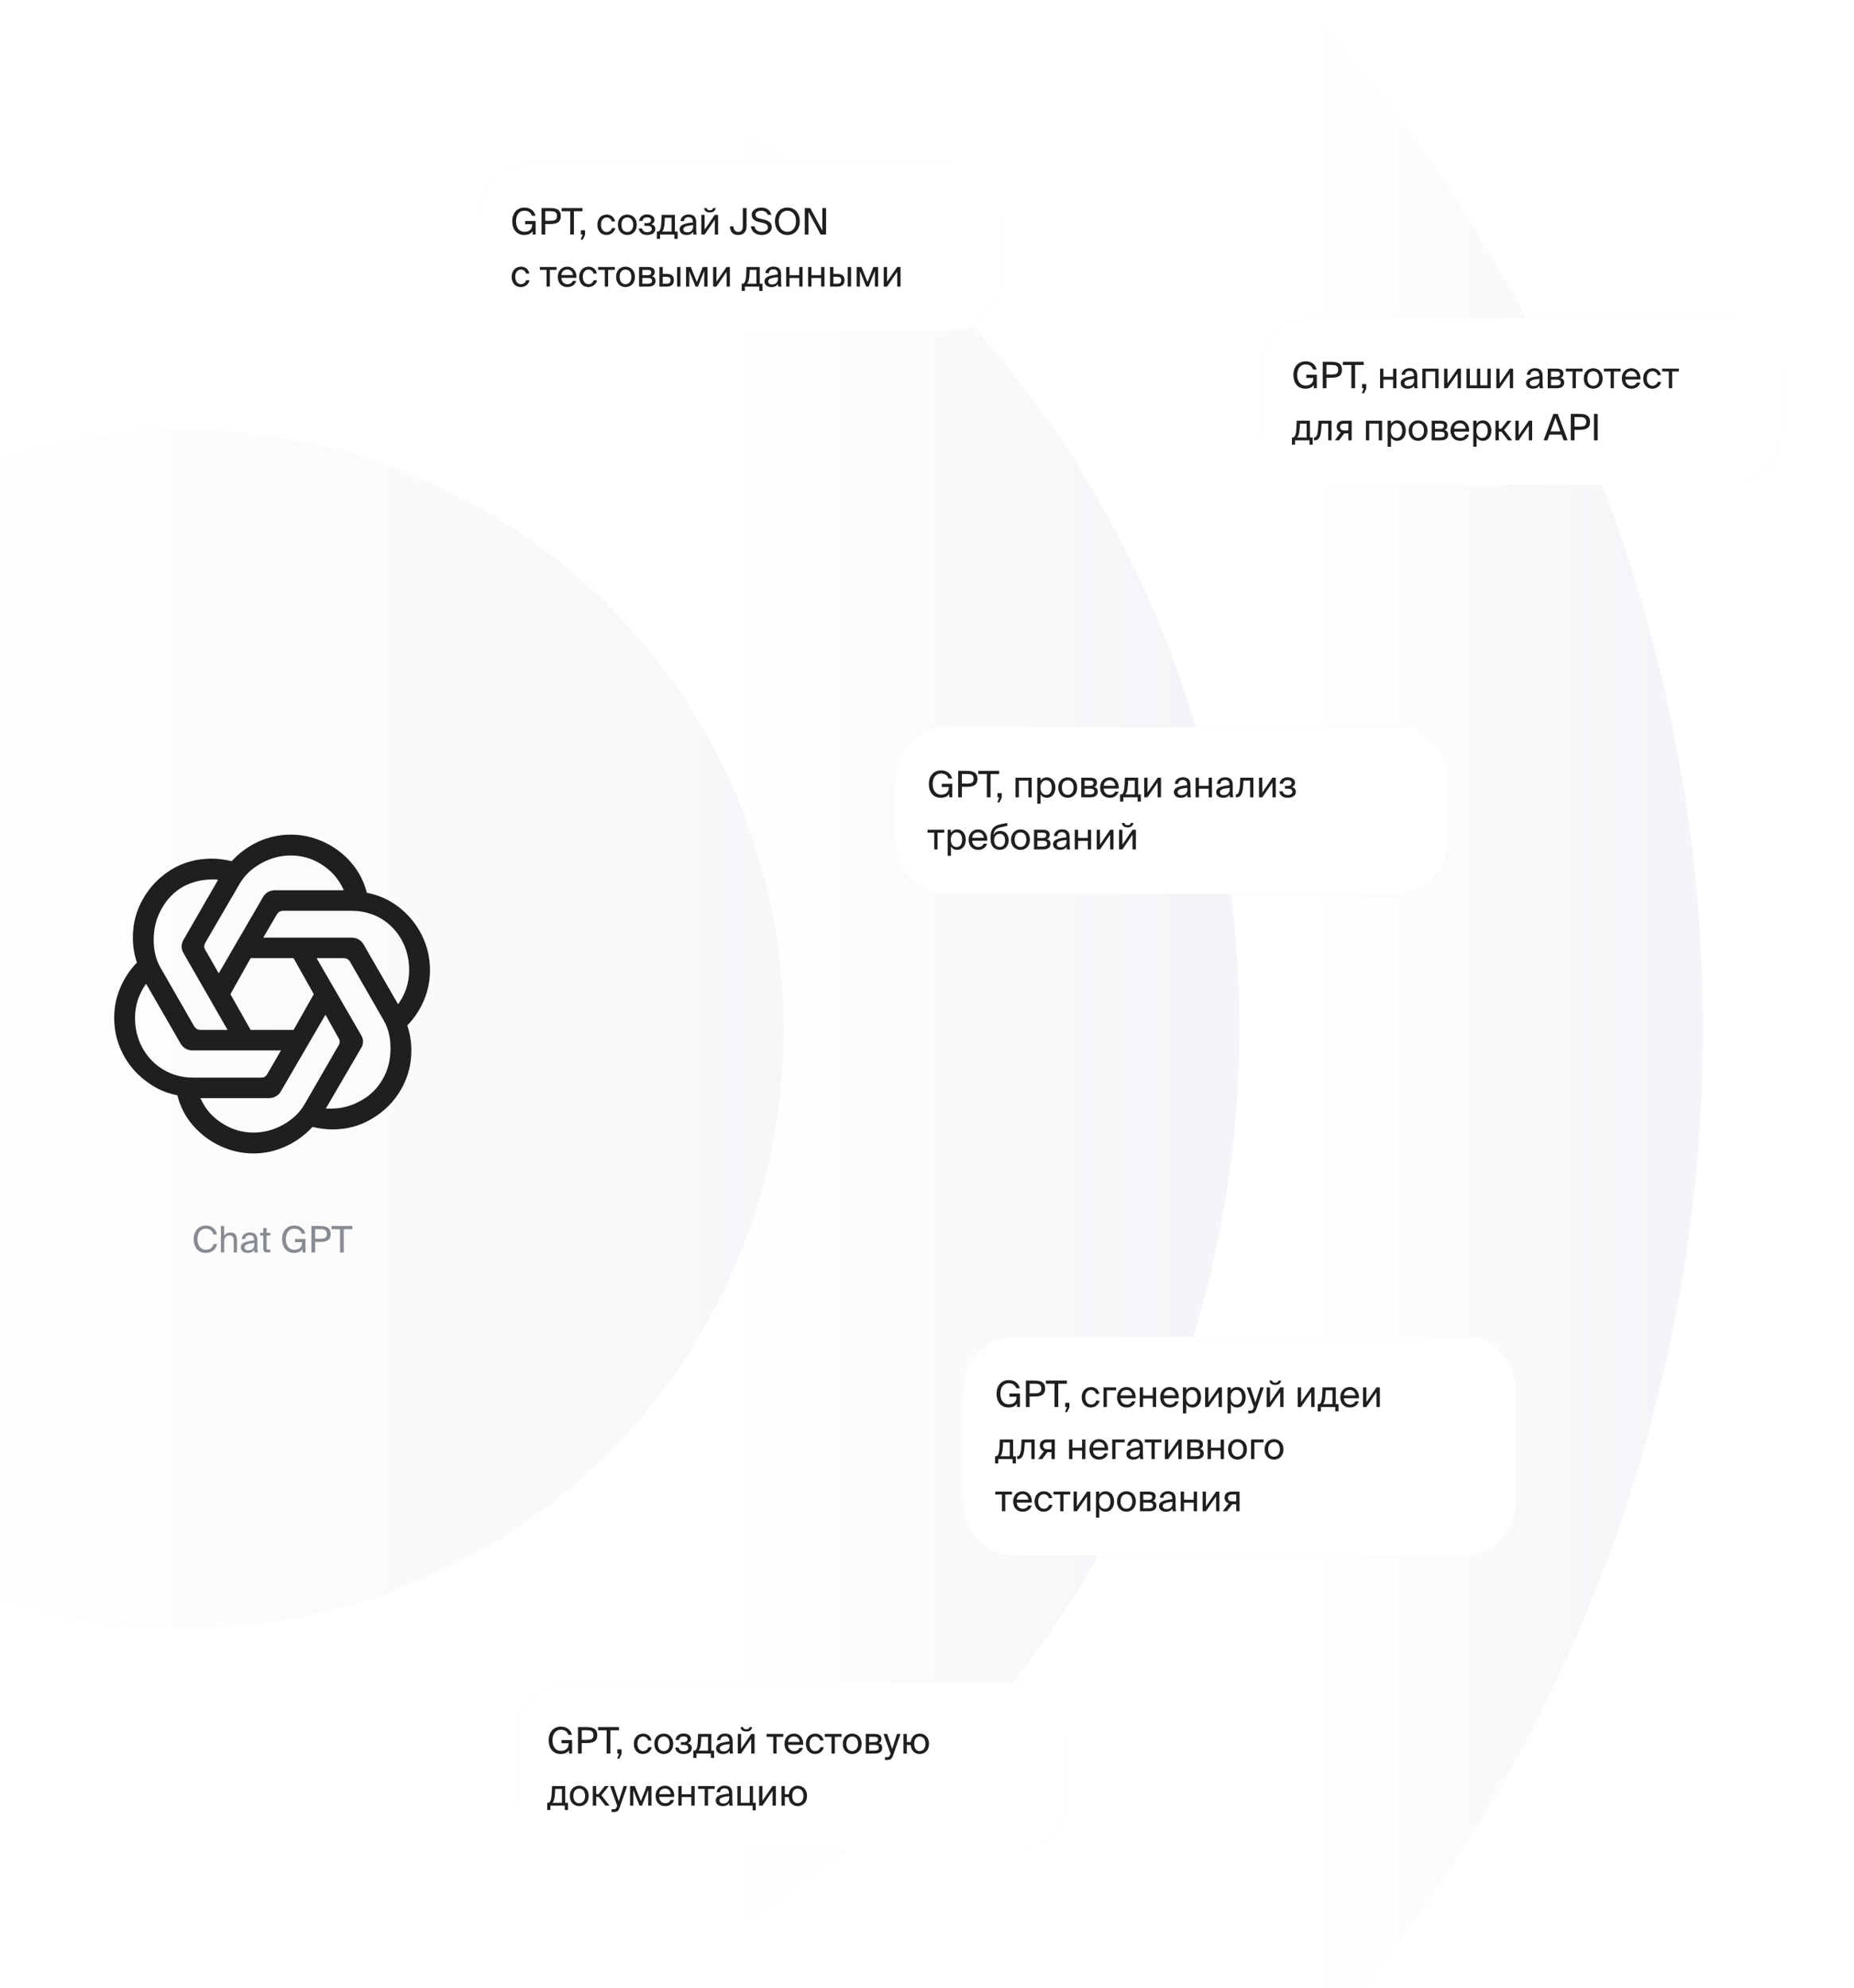 <svg width="712" height="763" viewBox="0 0 712 763" fill="none" xmlns="http://www.w3.org/2000/svg">
<circle cx="71" cy="395" r="583" transform="rotate(90 71 395)" fill="url(#paint0_linear_2948_4550)"/>
<ellipse cx="71" cy="394.5" rx="405.5" ry="405" transform="rotate(90 71 394.5)" fill="url(#paint1_linear_2948_4550)"/>
<ellipse opacity="0.8" cx="71" cy="395" rx="230" ry="230" transform="rotate(90 71 395)" fill="url(#paint2_linear_2948_4550)"/>
<g filter="url(#filter0_f_2948_4550)">
<rect x="184" y="63" width="200" height="64" rx="20" fill="#EEEEEE"/>
</g>
<path d="M184 83C184 71.954 192.954 63 204 63H364C375.046 63 384 71.954 384 83V107C384 118.046 375.046 127 364 127H204C192.954 127 184 118.046 184 107V83Z" fill="white"/>
<path d="M201.432 79.668C203.532 79.668 205.212 80.844 205.632 82.804H204.246C203.91 81.67 202.986 80.872 201.362 80.872C199.57 80.872 198.17 82.272 198.17 84.904C198.17 87.48 199.5 88.978 201.362 88.978C202.706 88.978 204.358 88.418 204.358 86.318V86.052H201.67V84.82H205.702V90H204.582L204.512 88.726C203.854 89.776 202.664 90.182 201.306 90.182C198.394 90.182 196.714 87.984 196.714 84.904C196.714 81.768 198.576 79.668 201.432 79.668ZM207.977 79.85H211.155C213.633 79.85 215.369 80.41 215.369 82.916C215.369 85.436 213.633 85.982 211.155 85.982H209.405V90H207.977V79.85ZM211.267 81.054H209.405V84.736H211.267C212.765 84.736 213.913 84.582 213.913 82.916C213.913 81.264 212.765 81.054 211.267 81.054ZM218.978 90V81.082H215.674V79.85H223.71V81.082H220.406V90H218.978ZM223.078 90V88.39H224.688V90.112L223.834 91.946H223.022L223.764 90H223.078ZM233.052 82.342C234.9 82.342 236.02 83.7 236.202 84.988H234.914C234.732 84.092 233.962 83.462 232.968 83.462C231.848 83.462 230.798 84.344 230.798 86.234C230.798 88.138 231.848 89.062 232.968 89.062C234.046 89.062 234.788 88.334 234.97 87.55H236.286C236.02 88.964 234.69 90.182 232.926 90.182C230.756 90.182 229.412 88.544 229.412 86.248C229.412 84.008 230.826 82.342 233.052 82.342ZM238.659 86.262C238.659 88.278 239.751 89.062 240.913 89.062C242.075 89.062 243.167 88.194 243.167 86.262C243.167 84.246 242.075 83.462 240.913 83.462C239.751 83.462 238.659 84.204 238.659 86.262ZM240.913 82.342C242.663 82.342 244.525 83.532 244.525 86.262C244.525 88.992 242.663 90.182 240.913 90.182C239.163 90.182 237.301 88.992 237.301 86.262C237.301 83.532 239.163 82.342 240.913 82.342ZM250.151 86.052C250.949 86.276 251.677 86.85 251.677 87.858C251.677 89.482 250.179 90.182 248.499 90.182C246.889 90.182 245.559 89.426 245.293 87.704H246.581C246.791 88.67 247.505 89.118 248.583 89.118C249.647 89.118 250.319 88.628 250.319 87.914C250.319 87.032 249.745 86.682 248.681 86.682H247.477V85.632H248.611C249.493 85.632 250.025 85.24 250.025 84.456C250.025 83.742 249.381 83.42 248.555 83.42C247.617 83.42 246.903 83.77 246.735 84.792H245.419C245.685 83.154 246.903 82.3 248.485 82.3C249.969 82.3 251.341 83.014 251.341 84.428C251.341 85.198 250.823 85.73 250.151 86.052ZM260.229 88.894V91.666H258.997V90H253.481V91.666H252.249V88.894H252.585C253.439 88.894 253.887 87.774 253.999 84.89L254.097 82.468H259.179V88.894H260.229ZM257.905 88.894V83.574H255.329L255.259 85.016C255.147 87.242 254.825 88.334 254.237 88.894H257.905ZM266.19 86.85V86.374C263.88 86.598 262.41 86.948 262.41 87.984C262.41 88.698 262.956 89.174 263.866 89.174C265.056 89.174 266.19 88.628 266.19 86.85ZM263.586 90.182C262.172 90.182 260.996 89.398 260.996 88.012C260.996 86.234 263.012 85.702 266.092 85.366V85.184C266.092 83.798 265.336 83.35 264.384 83.35C263.32 83.35 262.718 83.91 262.662 84.848H261.346C261.458 83.224 262.914 82.314 264.37 82.314C266.456 82.314 267.38 83.294 267.366 85.422L267.352 87.158C267.338 88.432 267.394 89.286 267.548 90H266.26C266.218 89.72 266.176 89.412 266.162 88.964C265.7 89.748 264.93 90.182 263.586 90.182ZM273.842 79.85H274.836C274.724 80.69 274.192 81.544 272.596 81.544C271.056 81.544 270.468 80.69 270.398 79.85H271.392C271.448 80.298 271.784 80.704 272.61 80.704C273.436 80.704 273.786 80.298 273.842 79.85ZM274.5 90V84.316L270.608 90H269.334V82.468H270.608V88.152L274.5 82.468H275.774V90H274.5ZM285.274 86.766V79.85H286.702V86.78C286.702 89.006 285.512 90.182 283.51 90.182C281.536 90.182 280.332 89.062 280.332 86.864H281.662C281.662 88.264 282.502 89.02 283.51 89.02C284.336 89.02 285.274 88.614 285.274 86.766ZM288.686 82.44C288.686 80.494 290.716 79.668 292.354 79.668C294.188 79.668 295.798 80.494 296.204 82.44H294.818C294.482 81.278 293.306 80.872 292.298 80.872C291.514 80.872 290.142 81.222 290.142 82.356C290.142 83.252 290.842 83.7 291.794 83.91L292.97 84.176C294.524 84.512 296.386 85.1 296.386 87.144C296.386 89.118 294.538 90.182 292.522 90.182C290.128 90.182 288.616 88.866 288.35 86.85H289.75C290.016 88.25 290.982 88.978 292.55 88.978C294.062 88.978 294.916 88.278 294.916 87.27C294.916 86.192 293.992 85.772 292.732 85.478L291.472 85.212C290.072 84.904 288.686 84.12 288.686 82.44ZM299.082 84.918C299.082 87.536 300.538 88.978 302.386 88.978C304.234 88.978 305.69 87.536 305.69 84.918C305.69 82.3 304.234 80.872 302.386 80.872C300.538 80.872 299.082 82.3 299.082 84.918ZM307.146 84.918C307.146 87.984 305.312 90.182 302.386 90.182C299.46 90.182 297.626 87.984 297.626 84.918C297.626 81.852 299.46 79.668 302.386 79.668C305.312 79.668 307.146 81.852 307.146 84.918ZM317.229 90H315.143L310.495 81.334V90H309.067V79.85H311.167L315.801 88.488V79.85H317.229V90ZM200.13 102.342C201.978 102.342 203.098 103.7 203.28 104.988H201.992C201.81 104.092 201.04 103.462 200.046 103.462C198.926 103.462 197.876 104.344 197.876 106.234C197.876 108.138 198.926 109.062 200.046 109.062C201.124 109.062 201.866 108.334 202.048 107.55H203.364C203.098 108.964 201.768 110.182 200.004 110.182C197.834 110.182 196.49 108.544 196.49 106.248C196.49 104.008 197.904 102.342 200.13 102.342ZM213.751 103.574H211.175V110H209.901V103.574H207.325V102.468H213.751V103.574ZM221.377 106.654H215.581C215.623 108.278 216.799 109.062 217.905 109.062C219.025 109.062 219.641 108.558 219.963 107.816H221.279C220.943 109.104 219.739 110.182 217.905 110.182C215.525 110.182 214.209 108.474 214.209 106.248C214.209 103.854 215.805 102.342 217.863 102.342C220.173 102.342 221.531 104.26 221.377 106.654ZM217.863 103.434C216.743 103.434 215.707 104.05 215.595 105.562H220.033C219.991 104.498 219.221 103.434 217.863 103.434ZM226.066 102.342C227.914 102.342 229.034 103.7 229.216 104.988H227.928C227.746 104.092 226.976 103.462 225.982 103.462C224.862 103.462 223.812 104.344 223.812 106.234C223.812 108.138 224.862 109.062 225.982 109.062C227.06 109.062 227.802 108.334 227.984 107.55H229.3C229.034 108.964 227.704 110.182 225.94 110.182C223.77 110.182 222.426 108.544 222.426 106.248C222.426 104.008 223.84 102.342 226.066 102.342ZM236.118 103.574H233.542V110H232.268V103.574H229.692V102.468H236.118V103.574ZM237.962 106.262C237.962 108.278 239.054 109.062 240.216 109.062C241.378 109.062 242.47 108.194 242.47 106.262C242.47 104.246 241.378 103.462 240.216 103.462C239.054 103.462 237.962 104.204 237.962 106.262ZM240.216 102.342C241.966 102.342 243.828 103.532 243.828 106.262C243.828 108.992 241.966 110.182 240.216 110.182C238.466 110.182 236.604 108.992 236.604 106.262C236.604 103.532 238.466 102.342 240.216 102.342ZM245.422 102.468H248.698C250.21 102.468 251.442 102.86 251.442 104.386C251.442 105.184 251.092 105.744 250.392 106.038C251.176 106.262 251.75 106.794 251.75 107.802C251.75 109.37 250.532 110 248.922 110H245.422V102.468ZM246.696 105.632H248.614C249.552 105.632 250.112 105.38 250.112 104.526C250.112 103.742 249.524 103.574 248.572 103.574H246.696V105.632ZM246.696 106.682V108.894H248.726C249.846 108.894 250.42 108.572 250.42 107.788C250.42 106.948 249.86 106.682 248.684 106.682H246.696ZM255.958 110H253.242V102.468H254.516V105.128H255.972C257.932 105.128 258.786 105.898 258.786 107.508C258.786 109.37 257.68 110 255.958 110ZM254.516 106.234V108.894H255.846C256.966 108.894 257.54 108.53 257.54 107.508C257.54 106.5 256.98 106.234 255.804 106.234H254.516ZM261.306 110H260.032V102.468H261.306V110ZM271.701 102.468V110H270.455V103.952L268.033 110H267.123L264.715 104.036V110H263.469V102.468H265.289L267.627 108.264L269.881 102.468H271.701ZM279.025 110V104.316L275.133 110H273.859V102.468H275.133V108.152L279.025 102.468H280.299V110H279.025ZM292.823 108.894V111.666H291.591V110H286.075V111.666H284.843V108.894H285.179C286.033 108.894 286.481 107.774 286.593 104.89L286.691 102.468H291.773V108.894H292.823ZM290.499 108.894V103.574H287.923L287.853 105.016C287.741 107.242 287.419 108.334 286.831 108.894H290.499ZM298.783 106.85V106.374C296.473 106.598 295.003 106.948 295.003 107.984C295.003 108.698 295.549 109.174 296.459 109.174C297.649 109.174 298.783 108.628 298.783 106.85ZM296.179 110.182C294.765 110.182 293.589 109.398 293.589 108.012C293.589 106.234 295.605 105.702 298.685 105.366V105.184C298.685 103.798 297.929 103.35 296.977 103.35C295.913 103.35 295.311 103.91 295.255 104.848H293.939C294.051 103.224 295.507 102.314 296.963 102.314C299.049 102.314 299.973 103.294 299.959 105.422L299.945 107.158C299.931 108.432 299.987 109.286 300.141 110H298.853C298.811 109.72 298.769 109.412 298.755 108.964C298.293 109.748 297.523 110.182 296.179 110.182ZM308.2 110H306.926V106.71H303.202V110H301.928V102.468H303.202V105.604H306.926V102.468H308.2V110ZM316.621 110H315.347V106.71H311.623V110H310.349V102.468H311.623V105.604H315.347V102.468H316.621V110ZM321.487 110H318.771V102.468H320.045V105.128H321.501C323.461 105.128 324.315 105.898 324.315 107.508C324.315 109.37 323.209 110 321.487 110ZM320.045 106.234V108.894H321.375C322.495 108.894 323.069 108.53 323.069 107.508C323.069 106.5 322.509 106.234 321.333 106.234H320.045ZM326.835 110H325.561V102.468H326.835V110ZM337.23 102.468V110H335.984V103.952L333.562 110H332.652L330.244 104.036V110H328.998V102.468H330.818L333.156 108.264L335.41 102.468H337.23ZM344.555 110V104.316L340.663 110H339.389V102.468H340.663V108.152L344.555 102.468H345.829V110H344.555Z" fill="#1F1F1F"/>
<g filter="url(#filter1_f_2948_4550)">
<rect x="344" y="279" width="212" height="64" rx="20" fill="#EEEEEE"/>
</g>
<path d="M344 299C344 287.954 352.954 279 364 279H536C547.046 279 556 287.954 556 299V323C556 334.046 547.046 343 536 343H364C352.954 343 344 334.046 344 323V299Z" fill="white"/>
<path d="M361.432 295.668C363.532 295.668 365.212 296.844 365.632 298.804H364.246C363.91 297.67 362.986 296.872 361.362 296.872C359.57 296.872 358.17 298.272 358.17 300.904C358.17 303.48 359.5 304.978 361.362 304.978C362.706 304.978 364.358 304.418 364.358 302.318V302.052H361.67V300.82H365.702V306H364.582L364.512 304.726C363.854 305.776 362.664 306.182 361.306 306.182C358.394 306.182 356.714 303.984 356.714 300.904C356.714 297.768 358.576 295.668 361.432 295.668ZM367.977 295.85H371.155C373.633 295.85 375.369 296.41 375.369 298.916C375.369 301.436 373.633 301.982 371.155 301.982H369.405V306H367.977V295.85ZM371.267 297.054H369.405V300.736H371.267C372.765 300.736 373.913 300.582 373.913 298.916C373.913 297.264 372.765 297.054 371.267 297.054ZM378.978 306V297.082H375.674V295.85H383.71V297.082H380.406V306H378.978ZM383.078 306V304.39H384.688V306.112L383.834 307.946H383.022L383.764 306H383.078ZM396.202 298.468V306H394.928V299.574H391.274V306H390V298.468H396.202ZM398.353 298.468H399.627V299.658C400.089 298.86 400.873 298.342 402.091 298.342C403.827 298.342 405.311 299.798 405.311 302.262C405.311 304.768 403.827 306.182 402.091 306.182C400.873 306.182 400.089 305.664 399.627 304.866V308.45H398.353V298.468ZM399.571 302.262C399.571 304.25 400.635 305.09 401.769 305.09C403.071 305.09 403.925 304.068 403.925 302.262C403.925 300.456 403.071 299.434 401.769 299.434C400.635 299.434 399.571 300.274 399.571 302.262ZM407.792 302.262C407.792 304.278 408.884 305.062 410.046 305.062C411.208 305.062 412.3 304.194 412.3 302.262C412.3 300.246 411.208 299.462 410.046 299.462C408.884 299.462 407.792 300.204 407.792 302.262ZM410.046 298.342C411.796 298.342 413.658 299.532 413.658 302.262C413.658 304.992 411.796 306.182 410.046 306.182C408.296 306.182 406.434 304.992 406.434 302.262C406.434 299.532 408.296 298.342 410.046 298.342ZM415.252 298.468H418.528C420.04 298.468 421.272 298.86 421.272 300.386C421.272 301.184 420.922 301.744 420.222 302.038C421.006 302.262 421.58 302.794 421.58 303.802C421.58 305.37 420.362 306 418.752 306H415.252V298.468ZM416.526 301.632H418.444C419.382 301.632 419.942 301.38 419.942 300.526C419.942 299.742 419.354 299.574 418.402 299.574H416.526V301.632ZM416.526 302.682V304.894H418.556C419.676 304.894 420.25 304.572 420.25 303.788C420.25 302.948 419.69 302.682 418.514 302.682H416.526ZM429.652 302.654H423.856C423.898 304.278 425.074 305.062 426.18 305.062C427.3 305.062 427.916 304.558 428.238 303.816H429.554C429.218 305.104 428.014 306.182 426.18 306.182C423.8 306.182 422.484 304.474 422.484 302.248C422.484 299.854 424.08 298.342 426.138 298.342C428.448 298.342 429.806 300.26 429.652 302.654ZM426.138 299.434C425.018 299.434 423.982 300.05 423.87 301.562H428.308C428.266 300.498 427.496 299.434 426.138 299.434ZM438.126 304.894V307.666H436.894V306H431.378V307.666H430.146V304.894H430.482C431.336 304.894 431.784 303.774 431.896 300.89L431.994 298.468H437.076V304.894H438.126ZM435.802 304.894V299.574H433.226L433.156 301.016C433.044 303.242 432.722 304.334 432.134 304.894H435.802ZM444.576 306V300.316L440.684 306H439.41V298.468H440.684V304.152L444.576 298.468H445.85V306H444.576ZM456.008 302.85V302.374C453.698 302.598 452.228 302.948 452.228 303.984C452.228 304.698 452.774 305.174 453.684 305.174C454.874 305.174 456.008 304.628 456.008 302.85ZM453.404 306.182C451.99 306.182 450.814 305.398 450.814 304.012C450.814 302.234 452.83 301.702 455.91 301.366V301.184C455.91 299.798 455.154 299.35 454.202 299.35C453.138 299.35 452.536 299.91 452.48 300.848H451.164C451.276 299.224 452.732 298.314 454.188 298.314C456.274 298.314 457.198 299.294 457.184 301.422L457.17 303.158C457.156 304.432 457.212 305.286 457.366 306H456.078C456.036 305.72 455.994 305.412 455.98 304.964C455.518 305.748 454.748 306.182 453.404 306.182ZM465.424 306H464.15V302.71H460.426V306H459.152V298.468H460.426V301.604H464.15V298.468H465.424V306ZM472.25 302.85V302.374C469.94 302.598 468.47 302.948 468.47 303.984C468.47 304.698 469.016 305.174 469.926 305.174C471.116 305.174 472.25 304.628 472.25 302.85ZM469.646 306.182C468.232 306.182 467.056 305.398 467.056 304.012C467.056 302.234 469.072 301.702 472.152 301.366V301.184C472.152 299.798 471.396 299.35 470.444 299.35C469.38 299.35 468.778 299.91 468.722 300.848H467.406C467.518 299.224 468.974 298.314 470.43 298.314C472.516 298.314 473.44 299.294 473.426 301.422L473.412 303.158C473.398 304.432 473.454 305.286 473.608 306H472.32C472.278 305.72 472.236 305.412 472.222 304.964C471.76 305.748 470.99 306.182 469.646 306.182ZM481.344 298.468V306H480.07V299.574H477.536L477.424 301.394C477.242 304.432 476.584 306 474.834 306H474.596V304.894H474.736C475.408 304.894 476.052 304.166 476.206 301.044L476.318 298.468H481.344ZM488.668 306V300.316L484.776 306H483.502V298.468H484.776V304.152L488.668 298.468H489.942V306H488.668ZM496.133 302.052C496.931 302.276 497.659 302.85 497.659 303.858C497.659 305.482 496.161 306.182 494.481 306.182C492.871 306.182 491.541 305.426 491.275 303.704H492.563C492.773 304.67 493.487 305.118 494.565 305.118C495.629 305.118 496.301 304.628 496.301 303.914C496.301 303.032 495.727 302.682 494.663 302.682H493.459V301.632H494.593C495.475 301.632 496.007 301.24 496.007 300.456C496.007 299.742 495.363 299.42 494.537 299.42C493.599 299.42 492.885 299.77 492.717 300.792H491.401C491.667 299.154 492.885 298.3 494.467 298.3C495.951 298.3 497.323 299.014 497.323 300.428C497.323 301.198 496.805 301.73 496.133 302.052ZM362.636 319.574H360.06V326H358.786V319.574H356.21V318.468H362.636V319.574ZM363.928 318.468H365.202V319.658C365.664 318.86 366.448 318.342 367.666 318.342C369.402 318.342 370.886 319.798 370.886 322.262C370.886 324.768 369.402 326.182 367.666 326.182C366.448 326.182 365.664 325.664 365.202 324.866V328.45H363.928V318.468ZM365.146 322.262C365.146 324.25 366.21 325.09 367.344 325.09C368.646 325.09 369.5 324.068 369.5 322.262C369.5 320.456 368.646 319.434 367.344 319.434C366.21 319.434 365.146 320.274 365.146 322.262ZM379.148 322.654H373.352C373.394 324.278 374.57 325.062 375.676 325.062C376.796 325.062 377.412 324.558 377.734 323.816H379.05C378.714 325.104 377.51 326.182 375.676 326.182C373.296 326.182 371.98 324.474 371.98 322.248C371.98 319.854 373.576 318.342 375.634 318.342C377.944 318.342 379.302 320.26 379.148 322.654ZM375.634 319.434C374.514 319.434 373.478 320.05 373.366 321.562H377.804C377.762 320.498 376.992 319.434 375.634 319.434ZM384.173 318.902C385.881 318.902 387.351 320.092 387.351 322.472C387.351 324.894 385.797 326.182 383.949 326.182C382.003 326.182 380.407 324.824 380.407 322.08V321.212C380.449 318.496 381.345 316.914 384.369 316.312L386.847 315.822V316.956L384.439 317.474C382.605 317.88 381.723 318.566 381.541 320.442C382.045 319.392 383.053 318.902 384.173 318.902ZM383.949 325.076C385.181 325.076 385.993 324.138 385.993 322.5C385.993 320.848 385.125 320.008 383.963 320.008C382.815 320.008 381.779 320.792 381.779 322.486C381.779 324.082 382.675 325.076 383.949 325.076ZM389.649 322.262C389.649 324.278 390.741 325.062 391.903 325.062C393.065 325.062 394.157 324.194 394.157 322.262C394.157 320.246 393.065 319.462 391.903 319.462C390.741 319.462 389.649 320.204 389.649 322.262ZM391.903 318.342C393.653 318.342 395.515 319.532 395.515 322.262C395.515 324.992 393.653 326.182 391.903 326.182C390.153 326.182 388.291 324.992 388.291 322.262C388.291 319.532 390.153 318.342 391.903 318.342ZM397.109 318.468H400.385C401.897 318.468 403.129 318.86 403.129 320.386C403.129 321.184 402.779 321.744 402.079 322.038C402.863 322.262 403.437 322.794 403.437 323.802C403.437 325.37 402.219 326 400.609 326H397.109V318.468ZM398.383 321.632H400.301C401.239 321.632 401.799 321.38 401.799 320.526C401.799 319.742 401.211 319.574 400.259 319.574H398.383V321.632ZM398.383 322.682V324.894H400.413C401.533 324.894 402.107 324.572 402.107 323.788C402.107 322.948 401.547 322.682 400.371 322.682H398.383ZM409.606 322.85V322.374C407.296 322.598 405.826 322.948 405.826 323.984C405.826 324.698 406.372 325.174 407.282 325.174C408.472 325.174 409.606 324.628 409.606 322.85ZM407.002 326.182C405.588 326.182 404.412 325.398 404.412 324.012C404.412 322.234 406.428 321.702 409.508 321.366V321.184C409.508 319.798 408.752 319.35 407.8 319.35C406.736 319.35 406.134 319.91 406.078 320.848H404.762C404.874 319.224 406.33 318.314 407.786 318.314C409.872 318.314 410.796 319.294 410.782 321.422L410.768 323.158C410.754 324.432 410.81 325.286 410.964 326H409.676C409.634 325.72 409.592 325.412 409.578 324.964C409.116 325.748 408.346 326.182 407.002 326.182ZM419.022 326H417.748V322.71H414.024V326H412.75V318.468H414.024V321.604H417.748V318.468H419.022V326ZM426.338 326V320.316L422.446 326H421.172V318.468H422.446V324.152L426.338 318.468H427.612V326H426.338ZM434.279 315.85H435.273C435.161 316.69 434.629 317.544 433.033 317.544C431.493 317.544 430.905 316.69 430.835 315.85H431.829C431.885 316.298 432.221 316.704 433.047 316.704C433.873 316.704 434.223 316.298 434.279 315.85ZM434.937 326V320.316L431.045 326H429.771V318.468H431.045V324.152L434.937 318.468H436.211V326H434.937Z" fill="#1F1F1F"/>
<g filter="url(#filter2_f_2948_4550)">
<rect x="198" y="646" width="212" height="64" rx="20" fill="#EEEEEE"/>
</g>
<path d="M198 666C198 654.954 206.954 646 218 646H390C401.046 646 410 654.954 410 666V690C410 701.046 401.046 710 390 710H218C206.954 710 198 701.046 198 690V666Z" fill="white"/>
<path d="M215.432 662.668C217.532 662.668 219.212 663.844 219.632 665.804H218.246C217.91 664.67 216.986 663.872 215.362 663.872C213.57 663.872 212.17 665.272 212.17 667.904C212.17 670.48 213.5 671.978 215.362 671.978C216.706 671.978 218.358 671.418 218.358 669.318V669.052H215.67V667.82H219.702V673H218.582L218.512 671.726C217.854 672.776 216.664 673.182 215.306 673.182C212.394 673.182 210.714 670.984 210.714 667.904C210.714 664.768 212.576 662.668 215.432 662.668ZM221.977 662.85H225.155C227.633 662.85 229.369 663.41 229.369 665.916C229.369 668.436 227.633 668.982 225.155 668.982H223.405V673H221.977V662.85ZM225.267 664.054H223.405V667.736H225.267C226.765 667.736 227.913 667.582 227.913 665.916C227.913 664.264 226.765 664.054 225.267 664.054ZM232.978 673V664.082H229.674V662.85H237.71V664.082H234.406V673H232.978ZM237.078 673V671.39H238.688V673.112L237.834 674.946H237.022L237.764 673H237.078ZM247.052 665.342C248.9 665.342 250.02 666.7 250.202 667.988H248.914C248.732 667.092 247.962 666.462 246.968 666.462C245.848 666.462 244.798 667.344 244.798 669.234C244.798 671.138 245.848 672.062 246.968 672.062C248.046 672.062 248.788 671.334 248.97 670.55H250.286C250.02 671.964 248.69 673.182 246.926 673.182C244.756 673.182 243.412 671.544 243.412 669.248C243.412 667.008 244.826 665.342 247.052 665.342ZM252.659 669.262C252.659 671.278 253.751 672.062 254.913 672.062C256.075 672.062 257.167 671.194 257.167 669.262C257.167 667.246 256.075 666.462 254.913 666.462C253.751 666.462 252.659 667.204 252.659 669.262ZM254.913 665.342C256.663 665.342 258.525 666.532 258.525 669.262C258.525 671.992 256.663 673.182 254.913 673.182C253.163 673.182 251.301 671.992 251.301 669.262C251.301 666.532 253.163 665.342 254.913 665.342ZM264.151 669.052C264.949 669.276 265.677 669.85 265.677 670.858C265.677 672.482 264.179 673.182 262.499 673.182C260.889 673.182 259.559 672.426 259.293 670.704H260.581C260.791 671.67 261.505 672.118 262.583 672.118C263.647 672.118 264.319 671.628 264.319 670.914C264.319 670.032 263.745 669.682 262.681 669.682H261.477V668.632H262.611C263.493 668.632 264.025 668.24 264.025 667.456C264.025 666.742 263.381 666.42 262.555 666.42C261.617 666.42 260.903 666.77 260.735 667.792H259.419C259.685 666.154 260.903 665.3 262.485 665.3C263.969 665.3 265.341 666.014 265.341 667.428C265.341 668.198 264.823 668.73 264.151 669.052ZM274.229 671.894V674.666H272.997V673H267.481V674.666H266.249V671.894H266.585C267.439 671.894 267.887 670.774 267.999 667.89L268.097 665.468H273.179V671.894H274.229ZM271.905 671.894V666.574H269.329L269.259 668.016C269.147 670.242 268.825 671.334 268.237 671.894H271.905ZM280.19 669.85V669.374C277.88 669.598 276.41 669.948 276.41 670.984C276.41 671.698 276.956 672.174 277.866 672.174C279.056 672.174 280.19 671.628 280.19 669.85ZM277.586 673.182C276.172 673.182 274.996 672.398 274.996 671.012C274.996 669.234 277.012 668.702 280.092 668.366V668.184C280.092 666.798 279.336 666.35 278.384 666.35C277.32 666.35 276.718 666.91 276.662 667.848H275.346C275.458 666.224 276.914 665.314 278.37 665.314C280.456 665.314 281.38 666.294 281.366 668.422L281.352 670.158C281.338 671.432 281.394 672.286 281.548 673H280.26C280.218 672.72 280.176 672.412 280.162 671.964C279.7 672.748 278.93 673.182 277.586 673.182ZM287.842 662.85H288.836C288.724 663.69 288.192 664.544 286.596 664.544C285.056 664.544 284.468 663.69 284.398 662.85H285.392C285.448 663.298 285.784 663.704 286.61 663.704C287.436 663.704 287.786 663.298 287.842 662.85ZM288.5 673V667.316L284.608 673H283.334V665.468H284.608V671.152L288.5 665.468H289.774V673H288.5ZM300.814 666.574H298.238V673H296.964V666.574H294.388V665.468H300.814V666.574ZM308.439 669.654H302.643C302.685 671.278 303.861 672.062 304.967 672.062C306.087 672.062 306.703 671.558 307.025 670.816H308.341C308.005 672.104 306.801 673.182 304.967 673.182C302.587 673.182 301.271 671.474 301.271 669.248C301.271 666.854 302.867 665.342 304.925 665.342C307.235 665.342 308.593 667.26 308.439 669.654ZM304.925 666.434C303.805 666.434 302.769 667.05 302.657 668.562H307.095C307.053 667.498 306.283 666.434 304.925 666.434ZM313.128 665.342C314.976 665.342 316.096 666.7 316.278 667.988H314.99C314.808 667.092 314.038 666.462 313.044 666.462C311.924 666.462 310.874 667.344 310.874 669.234C310.874 671.138 311.924 672.062 313.044 672.062C314.122 672.062 314.864 671.334 315.046 670.55H316.362C316.096 671.964 314.766 673.182 313.002 673.182C310.832 673.182 309.488 671.544 309.488 669.248C309.488 667.008 310.902 665.342 313.128 665.342ZM323.181 666.574H320.605V673H319.331V666.574H316.755V665.468H323.181V666.574ZM325.024 669.262C325.024 671.278 326.116 672.062 327.278 672.062C328.44 672.062 329.532 671.194 329.532 669.262C329.532 667.246 328.44 666.462 327.278 666.462C326.116 666.462 325.024 667.204 325.024 669.262ZM327.278 665.342C329.028 665.342 330.89 666.532 330.89 669.262C330.89 671.992 329.028 673.182 327.278 673.182C325.528 673.182 323.666 671.992 323.666 669.262C323.666 666.532 325.528 665.342 327.278 665.342ZM332.484 665.468H335.76C337.272 665.468 338.504 665.86 338.504 667.386C338.504 668.184 338.154 668.744 337.454 669.038C338.238 669.262 338.812 669.794 338.812 670.802C338.812 672.37 337.594 673 335.984 673H332.484V665.468ZM333.758 668.632H335.676C336.614 668.632 337.174 668.38 337.174 667.526C337.174 666.742 336.586 666.574 335.634 666.574H333.758V668.632ZM333.758 669.682V671.894H335.788C336.908 671.894 337.482 671.572 337.482 670.788C337.482 669.948 336.922 669.682 335.746 669.682H333.758ZM339.857 675.45V674.386H340.375C341.215 674.386 341.621 674.33 341.957 673.154L342.013 673L339.297 665.468H340.711L342.629 671.278L344.491 665.468H345.821L343.133 673.322C342.573 674.946 342.209 675.45 340.515 675.45H339.857ZM353.151 665.342C354.901 665.342 356.763 666.532 356.763 669.262C356.763 671.992 354.901 673.182 353.151 673.182C351.583 673.182 349.917 672.118 349.735 669.71H348.237V673H346.963V665.468H348.237V668.604H349.763C350.029 666.322 351.611 665.342 353.151 665.342ZM353.151 672.062C354.313 672.062 355.405 671.194 355.405 669.262C355.405 667.246 354.313 666.462 353.151 666.462C352.101 666.462 351.079 667.204 351.079 669.262C351.079 671.278 352.101 672.062 353.151 672.062ZM218.12 691.894V694.666H216.888V693H211.372V694.666H210.14V691.894H210.476C211.33 691.894 211.778 690.774 211.89 687.89L211.988 685.468H217.07V691.894H218.12ZM215.796 691.894V686.574H213.22L213.15 688.016C213.038 690.242 212.716 691.334 212.128 691.894H215.796ZM220.202 689.262C220.202 691.278 221.294 692.062 222.456 692.062C223.618 692.062 224.71 691.194 224.71 689.262C224.71 687.246 223.618 686.462 222.456 686.462C221.294 686.462 220.202 687.204 220.202 689.262ZM222.456 685.342C224.206 685.342 226.068 686.532 226.068 689.262C226.068 691.992 224.206 693.182 222.456 693.182C220.706 693.182 218.844 691.992 218.844 689.262C218.844 686.532 220.706 685.342 222.456 685.342ZM232.506 693L229.916 689.654H228.95V693H227.662V685.468H228.95V688.548H229.888L232.282 685.468H233.794L230.952 689.024L234.088 693H232.506ZM234.857 695.45V694.386H235.375C236.215 694.386 236.621 694.33 236.957 693.154L237.013 693L234.297 685.468H235.711L237.629 691.278L239.491 685.468H240.821L238.133 693.322C237.573 694.946 237.209 695.45 235.515 695.45H234.857ZM250.195 685.468V693H248.949V686.952L246.527 693H245.617L243.209 687.036V693H241.963V685.468H243.783L246.121 691.264L248.375 685.468H250.195ZM258.933 689.654H253.137C253.179 691.278 254.355 692.062 255.461 692.062C256.581 692.062 257.197 691.558 257.519 690.816H258.835C258.499 692.104 257.295 693.182 255.461 693.182C253.081 693.182 251.765 691.474 251.765 689.248C251.765 686.854 253.361 685.342 255.419 685.342C257.729 685.342 259.087 687.26 258.933 689.654ZM255.419 686.434C254.299 686.434 253.263 687.05 253.151 688.562H257.589C257.547 687.498 256.777 686.434 255.419 686.434ZM266.774 693H265.5V689.71H261.776V693H260.502V685.468H261.776V688.604H265.5V685.468H266.774V693ZM274.482 686.574H271.906V693H270.632V686.574H268.056V685.468H274.482V686.574ZM280.053 689.85V689.374C277.743 689.598 276.273 689.948 276.273 690.984C276.273 691.698 276.819 692.174 277.729 692.174C278.919 692.174 280.053 691.628 280.053 689.85ZM277.449 693.182C276.035 693.182 274.859 692.398 274.859 691.012C274.859 689.234 276.875 688.702 279.955 688.366V688.184C279.955 686.798 279.199 686.35 278.247 686.35C277.183 686.35 276.581 686.91 276.525 687.848H275.209C275.321 686.224 276.777 685.314 278.233 685.314C280.319 685.314 281.243 686.294 281.229 688.422L281.215 690.158C281.201 691.432 281.257 692.286 281.411 693H280.123C280.081 692.72 280.039 692.412 280.025 691.964C279.563 692.748 278.793 693.182 277.449 693.182ZM289.189 691.894H290.239V694.806H289.035V693H283.197V685.468H284.471V691.894H287.915V685.468H289.189V691.894ZM296.689 693V687.316L292.797 693H291.523V685.468H292.797V691.152L296.689 685.468H297.963V693H296.689ZM306.311 685.342C308.061 685.342 309.923 686.532 309.923 689.262C309.923 691.992 308.061 693.182 306.311 693.182C304.743 693.182 303.077 692.118 302.895 689.71H301.397V693H300.123V685.468H301.397V688.604H302.923C303.189 686.322 304.771 685.342 306.311 685.342ZM306.311 692.062C307.473 692.062 308.565 691.194 308.565 689.262C308.565 687.246 307.473 686.462 306.311 686.462C305.261 686.462 304.239 687.204 304.239 689.262C304.239 691.278 305.261 692.062 306.311 692.062Z" fill="#1F1F1F"/>
<g filter="url(#filter3_f_2948_4550)">
<rect x="370" y="513" width="212" height="84" rx="20" fill="#EEEEEE"/>
</g>
<path d="M370 533C370 521.954 378.954 513 390 513H562C573.046 513 582 521.954 582 533V577C582 588.046 573.046 597 562 597H390C378.954 597 370 588.046 370 577V533Z" fill="white"/>
<path d="M387.432 529.668C389.532 529.668 391.212 530.844 391.632 532.804H390.246C389.91 531.67 388.986 530.872 387.362 530.872C385.57 530.872 384.17 532.272 384.17 534.904C384.17 537.48 385.5 538.978 387.362 538.978C388.706 538.978 390.358 538.418 390.358 536.318V536.052H387.67V534.82H391.702V540H390.582L390.512 538.726C389.854 539.776 388.664 540.182 387.306 540.182C384.394 540.182 382.714 537.984 382.714 534.904C382.714 531.768 384.576 529.668 387.432 529.668ZM393.977 529.85H397.155C399.633 529.85 401.369 530.41 401.369 532.916C401.369 535.436 399.633 535.982 397.155 535.982H395.405V540H393.977V529.85ZM397.267 531.054H395.405V534.736H397.267C398.765 534.736 399.913 534.582 399.913 532.916C399.913 531.264 398.765 531.054 397.267 531.054ZM404.978 540V531.082H401.674V529.85H409.71V531.082H406.406V540H404.978ZM409.078 540V538.39H410.688V540.112L409.834 541.946H409.022L409.764 540H409.078ZM419.052 532.342C420.9 532.342 422.02 533.7 422.202 534.988H420.914C420.732 534.092 419.962 533.462 418.968 533.462C417.848 533.462 416.798 534.344 416.798 536.234C416.798 538.138 417.848 539.062 418.968 539.062C420.046 539.062 420.788 538.334 420.97 537.55H422.286C422.02 538.964 420.69 540.182 418.926 540.182C416.756 540.182 415.412 538.544 415.412 536.248C415.412 534.008 416.826 532.342 419.052 532.342ZM428.595 533.574H425.067V540H423.793V532.468H428.595V533.574ZM436.142 536.654H430.346C430.388 538.278 431.564 539.062 432.67 539.062C433.79 539.062 434.406 538.558 434.728 537.816H436.044C435.708 539.104 434.504 540.182 432.67 540.182C430.29 540.182 428.974 538.474 428.974 536.248C428.974 533.854 430.57 532.342 432.628 532.342C434.938 532.342 436.296 534.26 436.142 536.654ZM432.628 533.434C431.508 533.434 430.472 534.05 430.36 535.562H434.798C434.756 534.498 433.986 533.434 432.628 533.434ZM443.983 540H442.709V536.71H438.985V540H437.711V532.468H438.985V535.604H442.709V532.468H443.983V540ZM452.713 536.654H446.917C446.959 538.278 448.135 539.062 449.241 539.062C450.361 539.062 450.977 538.558 451.299 537.816H452.615C452.279 539.104 451.075 540.182 449.241 540.182C446.861 540.182 445.545 538.474 445.545 536.248C445.545 533.854 447.141 532.342 449.199 532.342C451.509 532.342 452.867 534.26 452.713 536.654ZM449.199 533.434C448.079 533.434 447.043 534.05 446.931 535.562H451.369C451.327 534.498 450.557 533.434 449.199 533.434ZM454.281 532.468H455.555V533.658C456.017 532.86 456.801 532.342 458.019 532.342C459.755 532.342 461.239 533.798 461.239 536.262C461.239 538.768 459.755 540.182 458.019 540.182C456.801 540.182 456.017 539.664 455.555 538.866V542.45H454.281V532.468ZM455.499 536.262C455.499 538.25 456.563 539.09 457.697 539.09C458.999 539.09 459.853 538.068 459.853 536.262C459.853 534.456 458.999 533.434 457.697 533.434C456.563 533.434 455.499 534.274 455.499 536.262ZM467.978 540V534.316L464.086 540H462.812V532.468H464.086V538.152L467.978 532.468H469.252V540H467.978ZM471.412 532.468H472.686V533.658C473.148 532.86 473.932 532.342 475.15 532.342C476.886 532.342 478.37 533.798 478.37 536.262C478.37 538.768 476.886 540.182 475.15 540.182C473.932 540.182 473.148 539.664 472.686 538.866V542.45H471.412V532.468ZM472.63 536.262C472.63 538.25 473.694 539.09 474.828 539.09C476.13 539.09 476.984 538.068 476.984 536.262C476.984 534.456 476.13 533.434 474.828 533.434C473.694 533.434 472.63 534.274 472.63 536.262ZM479.359 542.45V541.386H479.877C480.717 541.386 481.123 541.33 481.459 540.154L481.515 540L478.799 532.468H480.213L482.131 538.278L483.993 532.468H485.323L482.635 540.322C482.075 541.946 481.711 542.45 480.017 542.45H479.359ZM490.973 529.85H491.967C491.855 530.69 491.323 531.544 489.727 531.544C488.187 531.544 487.599 530.69 487.529 529.85H488.523C488.579 530.298 488.915 530.704 489.741 530.704C490.567 530.704 490.917 530.298 490.973 529.85ZM491.631 540V534.316L487.739 540H486.465V532.468H487.739V538.152L491.631 532.468H492.905V540H491.631ZM503.553 540V534.316L499.661 540H498.387V532.468H499.661V538.152L503.553 532.468H504.827V540H503.553ZM514.028 538.894V541.666H512.796V540H507.28V541.666H506.048V538.894H506.384C507.238 538.894 507.686 537.774 507.798 534.89L507.896 532.468H512.978V538.894H514.028ZM511.704 538.894V533.574H509.128L509.058 535.016C508.946 537.242 508.624 538.334 508.036 538.894H511.704ZM521.892 536.654H516.096C516.138 538.278 517.314 539.062 518.42 539.062C519.54 539.062 520.156 538.558 520.478 537.816H521.794C521.458 539.104 520.254 540.182 518.42 540.182C516.04 540.182 514.724 538.474 514.724 536.248C514.724 533.854 516.32 532.342 518.378 532.342C520.688 532.342 522.046 534.26 521.892 536.654ZM518.378 533.434C517.258 533.434 516.222 534.05 516.11 535.562H520.548C520.506 534.498 519.736 533.434 518.378 533.434ZM528.627 540V534.316L524.735 540H523.461V532.468H524.735V538.152L528.627 532.468H529.901V540H528.627ZM390.12 558.894V561.666H388.888V560H383.372V561.666H382.14V558.894H382.476C383.33 558.894 383.778 557.774 383.89 554.89L383.988 552.468H389.07V558.894H390.12ZM387.796 558.894V553.574H385.22L385.15 555.016C385.038 557.242 384.716 558.334 384.128 558.894H387.796ZM397.354 552.468V560H396.08V553.574H393.546L393.434 555.394C393.252 558.432 392.594 560 390.844 560H390.606V558.894H390.746C391.418 558.894 392.062 558.166 392.216 555.044L392.328 552.468H397.354ZM405.084 552.468V560H403.81V557.326H402.48C402.41 557.326 402.34 557.326 402.27 557.312L400.226 560H398.644L400.926 556.962C399.974 556.64 399.33 555.912 399.33 554.792C399.33 553.238 400.394 552.468 402.13 552.468H405.084ZM403.81 553.574H402.2C401.262 553.574 400.632 553.966 400.632 554.876C400.632 555.898 401.43 556.22 402.312 556.22H403.81V553.574ZM416.83 560H415.556V556.71H411.832V560H410.558V552.468H411.832V555.604H415.556V552.468H416.83V560ZM425.56 556.654H419.764C419.806 558.278 420.982 559.062 422.088 559.062C423.208 559.062 423.824 558.558 424.146 557.816H425.462C425.126 559.104 423.922 560.182 422.088 560.182C419.708 560.182 418.392 558.474 418.392 556.248C418.392 553.854 419.988 552.342 422.046 552.342C424.356 552.342 425.714 554.26 425.56 556.654ZM422.046 553.434C420.926 553.434 419.89 554.05 419.778 555.562H424.216C424.174 554.498 423.404 553.434 422.046 553.434ZM431.931 553.574H428.403V560H427.129V552.468H431.931V553.574ZM437.752 556.85V556.374C435.442 556.598 433.972 556.948 433.972 557.984C433.972 558.698 434.518 559.174 435.428 559.174C436.618 559.174 437.752 558.628 437.752 556.85ZM435.148 560.182C433.734 560.182 432.558 559.398 432.558 558.012C432.558 556.234 434.574 555.702 437.654 555.366V555.184C437.654 553.798 436.898 553.35 435.946 553.35C434.882 553.35 434.28 553.91 434.224 554.848H432.908C433.02 553.224 434.476 552.314 435.932 552.314C438.018 552.314 438.942 553.294 438.928 555.422L438.914 557.158C438.9 558.432 438.956 559.286 439.11 560H437.822C437.78 559.72 437.738 559.412 437.724 558.964C437.262 559.748 436.492 560.182 435.148 560.182ZM446.058 553.574H443.482V560H442.208V553.574H439.632V552.468H446.058V553.574ZM452.515 560V554.316L448.623 560H447.349V552.468H448.623V558.152L452.515 552.468H453.789V560H452.515ZM455.949 552.468H459.225C460.737 552.468 461.969 552.86 461.969 554.386C461.969 555.184 461.619 555.744 460.919 556.038C461.703 556.262 462.277 556.794 462.277 557.802C462.277 559.37 461.059 560 459.449 560H455.949V552.468ZM457.223 555.632H459.141C460.079 555.632 460.639 555.38 460.639 554.526C460.639 553.742 460.051 553.574 459.099 553.574H457.223V555.632ZM457.223 556.682V558.894H459.253C460.373 558.894 460.947 558.572 460.947 557.788C460.947 556.948 460.387 556.682 459.211 556.682H457.223ZM470.041 560H468.767V556.71H465.043V560H463.769V552.468H465.043V555.604H468.767V552.468H470.041V560ZM472.989 556.262C472.989 558.278 474.081 559.062 475.243 559.062C476.405 559.062 477.497 558.194 477.497 556.262C477.497 554.246 476.405 553.462 475.243 553.462C474.081 553.462 472.989 554.204 472.989 556.262ZM475.243 552.342C476.993 552.342 478.855 553.532 478.855 556.262C478.855 558.992 476.993 560.182 475.243 560.182C473.493 560.182 471.631 558.992 471.631 556.262C471.631 553.532 473.493 552.342 475.243 552.342ZM485.251 553.574H481.723V560H480.449V552.468H485.251V553.574ZM487.017 556.262C487.017 558.278 488.109 559.062 489.271 559.062C490.433 559.062 491.525 558.194 491.525 556.262C491.525 554.246 490.433 553.462 489.271 553.462C488.109 553.462 487.017 554.204 487.017 556.262ZM489.271 552.342C491.021 552.342 492.883 553.532 492.883 556.262C492.883 558.992 491.021 560.182 489.271 560.182C487.521 560.182 485.659 558.992 485.659 556.262C485.659 553.532 487.521 552.342 489.271 552.342ZM388.636 573.574H386.06V580H384.786V573.574H382.21V572.468H388.636V573.574ZM396.262 576.654H390.466C390.508 578.278 391.684 579.062 392.79 579.062C393.91 579.062 394.526 578.558 394.848 577.816H396.164C395.828 579.104 394.624 580.182 392.79 580.182C390.41 580.182 389.094 578.474 389.094 576.248C389.094 573.854 390.69 572.342 392.748 572.342C395.058 572.342 396.416 574.26 396.262 576.654ZM392.748 573.434C391.628 573.434 390.592 574.05 390.48 575.562H394.918C394.876 574.498 394.106 573.434 392.748 573.434ZM400.95 572.342C402.798 572.342 403.918 573.7 404.1 574.988H402.812C402.63 574.092 401.86 573.462 400.866 573.462C399.746 573.462 398.696 574.344 398.696 576.234C398.696 578.138 399.746 579.062 400.866 579.062C401.944 579.062 402.686 578.334 402.868 577.55H404.184C403.918 578.964 402.588 580.182 400.824 580.182C398.654 580.182 397.31 578.544 397.31 576.248C397.31 574.008 398.724 572.342 400.95 572.342ZM411.003 573.574H408.427V580H407.153V573.574H404.577V572.468H411.003V573.574ZM417.461 580V574.316L413.569 580H412.295V572.468H413.569V578.152L417.461 572.468H418.735V580H417.461ZM420.894 572.468H422.168V573.658C422.63 572.86 423.414 572.342 424.632 572.342C426.368 572.342 427.852 573.798 427.852 576.262C427.852 578.768 426.368 580.182 424.632 580.182C423.414 580.182 422.63 579.664 422.168 578.866V582.45H420.894V572.468ZM422.112 576.262C422.112 578.25 423.176 579.09 424.31 579.09C425.612 579.09 426.466 578.068 426.466 576.262C426.466 574.456 425.612 573.434 424.31 573.434C423.176 573.434 422.112 574.274 422.112 576.262ZM430.333 576.262C430.333 578.278 431.425 579.062 432.587 579.062C433.749 579.062 434.841 578.194 434.841 576.262C434.841 574.246 433.749 573.462 432.587 573.462C431.425 573.462 430.333 574.204 430.333 576.262ZM432.587 572.342C434.337 572.342 436.199 573.532 436.199 576.262C436.199 578.992 434.337 580.182 432.587 580.182C430.837 580.182 428.975 578.992 428.975 576.262C428.975 573.532 430.837 572.342 432.587 572.342ZM437.793 572.468H441.069C442.581 572.468 443.813 572.86 443.813 574.386C443.813 575.184 443.463 575.744 442.763 576.038C443.547 576.262 444.121 576.794 444.121 577.802C444.121 579.37 442.903 580 441.293 580H437.793V572.468ZM439.067 575.632H440.985C441.923 575.632 442.483 575.38 442.483 574.526C442.483 573.742 441.895 573.574 440.943 573.574H439.067V575.632ZM439.067 576.682V578.894H441.097C442.217 578.894 442.791 578.572 442.791 577.788C442.791 576.948 442.231 576.682 441.055 576.682H439.067ZM450.289 576.85V576.374C447.979 576.598 446.509 576.948 446.509 577.984C446.509 578.698 447.055 579.174 447.965 579.174C449.155 579.174 450.289 578.628 450.289 576.85ZM447.685 580.182C446.271 580.182 445.095 579.398 445.095 578.012C445.095 576.234 447.111 575.702 450.191 575.366V575.184C450.191 573.798 449.435 573.35 448.483 573.35C447.419 573.35 446.817 573.91 446.761 574.848H445.445C445.557 573.224 447.013 572.314 448.469 572.314C450.555 572.314 451.479 573.294 451.465 575.422L451.451 577.158C451.437 578.432 451.493 579.286 451.647 580H450.359C450.317 579.72 450.275 579.412 450.261 578.964C449.799 579.748 449.029 580.182 447.685 580.182ZM459.705 580H458.431V576.71H454.707V580H453.433V572.468H454.707V575.604H458.431V572.468H459.705V580ZM467.021 580V574.316L463.129 580H461.855V572.468H463.129V578.152L467.021 572.468H468.295V580H467.021ZM476.027 572.468V580H474.753V577.326H473.423C473.353 577.326 473.283 577.326 473.213 577.312L471.169 580H469.587L471.869 576.962C470.917 576.64 470.273 575.912 470.273 574.792C470.273 573.238 471.337 572.468 473.073 572.468H476.027ZM474.753 573.574H473.143C472.205 573.574 471.575 573.966 471.575 574.876C471.575 575.898 472.373 576.22 473.255 576.22H474.753V573.574Z" fill="#1F1F1F"/>
<path d="M43.859 390.658C43.859 386.615 44.627 382.775 46.164 379.137C47.7 375.498 49.842 372.264 52.591 369.435C51.54 366.362 51.015 363.169 51.015 359.854C51.015 354.437 52.349 349.424 55.017 344.816C57.685 340.207 61.323 336.488 65.931 333.659C70.54 330.91 75.674 329.535 81.333 329.535C83.678 329.535 86.225 329.859 88.974 330.505C91.965 327.271 95.401 324.765 99.282 322.986C103.244 321.208 107.367 320.318 111.652 320.318C116.018 320.318 120.222 321.248 124.265 323.108C128.307 324.967 131.784 327.554 134.694 330.869C137.686 334.265 139.747 338.186 140.879 342.633C145.488 343.522 149.611 345.382 153.249 348.212C156.969 351.122 159.879 354.68 161.981 358.884C164.083 363.088 165.134 367.575 165.134 372.345C165.134 376.388 164.366 380.228 162.83 383.867C161.294 387.505 159.151 390.739 156.403 393.569C157.454 396.641 157.979 399.834 157.979 403.149C157.979 408.566 156.645 413.579 153.977 418.187C151.309 422.796 147.671 426.474 143.062 429.223C138.454 432.053 133.32 433.468 127.66 433.468C125.316 433.468 122.769 433.145 120.02 432.498C117.029 435.732 113.552 438.238 109.59 440.017C105.71 441.796 101.627 442.685 97.342 442.685C92.976 442.685 88.772 441.755 84.729 439.896C80.687 438.036 77.17 435.408 74.178 432.013C71.267 428.698 69.246 424.817 68.114 420.37C63.506 419.481 59.383 417.581 55.744 414.67C52.025 411.841 49.115 408.324 47.013 404.119C44.91 399.915 43.859 395.428 43.859 390.658ZM59.019 360.703C59.019 364.745 59.868 368.262 61.566 371.254L74.663 394.054C75.229 394.862 75.997 395.266 76.968 395.266L87.397 395.266L70.54 365.918C69.489 364.139 69.489 362.36 70.54 360.582L83.759 337.661C83.516 337.661 83.233 337.62 82.91 337.539C82.587 337.539 82.101 337.539 81.455 337.539C77.331 337.539 73.531 338.51 70.055 340.45C66.659 342.471 63.991 345.261 62.051 348.818C60.029 352.375 59.019 356.337 59.019 360.703ZM78.787 361.916C78.544 362.401 78.423 362.845 78.423 363.25C78.423 363.654 78.544 364.058 78.787 364.462L84.001 373.558L100.98 344.331C102.031 342.552 103.608 341.663 105.71 341.663L132.026 341.663C130.248 337.62 127.499 334.386 123.78 331.961C120.141 329.535 116.099 328.323 111.652 328.323C107.69 328.323 103.891 329.333 100.252 331.354C96.614 333.376 93.865 336.003 92.006 339.237L78.787 361.916ZM51.864 390.658C51.864 394.943 52.834 398.824 54.774 402.3C56.715 405.777 59.383 408.526 62.778 410.547C66.174 412.568 69.974 413.579 74.178 413.579L100.374 413.579C101.344 413.579 102.071 413.175 102.556 412.366L107.893 403.149L74.057 403.149C71.955 403.149 70.378 402.26 69.327 400.481L56.108 377.56C53.278 381.522 51.864 385.888 51.864 390.658ZM96.25 395.266L112.744 395.266L120.505 381.562L112.744 367.737L96.25 367.737L88.489 381.562L96.25 395.266ZM134.937 359.854C137.039 359.854 138.616 360.743 139.667 362.522L152.886 385.443C155.715 381.481 157.13 377.115 157.13 372.345C157.13 368.06 156.16 364.179 154.22 360.703C152.279 357.226 149.611 354.477 146.215 352.456C142.82 350.516 139.02 349.546 134.816 349.546L108.742 349.546C107.771 349.546 107.003 349.95 106.437 350.758L101.101 359.854L134.937 359.854ZM76.968 421.462C78.746 425.504 81.495 428.698 85.214 431.042C88.933 433.468 92.976 434.681 97.342 434.681C101.303 434.681 105.103 433.67 108.742 431.649C112.38 429.628 115.129 427 116.988 423.766L130.086 401.088C130.409 400.602 130.531 400.158 130.45 399.754C130.45 399.349 130.328 398.945 130.086 398.541L124.992 389.445L107.893 418.794C107.407 419.683 106.761 420.33 105.952 420.734C105.225 421.219 104.335 421.462 103.284 421.462L76.968 421.462ZM138.575 397.085C139.707 398.864 139.707 400.643 138.575 402.422L125.114 425.464C125.68 425.464 126.407 425.464 127.297 425.464C131.177 425.464 134.856 424.494 138.333 422.553C141.89 420.694 144.72 417.985 146.822 414.428C148.924 410.951 149.975 406.909 149.975 402.3C149.975 398.258 149.126 394.741 147.428 391.749L134.331 368.95C133.765 368.141 132.997 367.737 132.026 367.737L121.597 367.737L138.575 397.085Z" fill="#1F1F1F"/>
<path d="M81.997 477.451H83.383C82.935 479.691 81.185 480.867 78.987 480.867C76.075 480.867 74.381 478.669 74.381 475.589C74.381 472.453 76.243 470.353 79.099 470.353C81.199 470.353 82.879 471.599 83.327 473.769H81.941C81.647 472.495 80.639 471.557 79.029 471.557C77.237 471.557 75.837 472.957 75.837 475.589C75.837 478.165 77.181 479.663 79.071 479.663C80.695 479.663 81.675 478.753 81.997 477.451ZM86.107 470.535V474.287C86.541 473.573 87.269 473.027 88.543 473.027C90.363 473.027 91.021 474.203 91.021 475.925V480.685H89.747V476.303C89.747 475.141 89.551 474.133 88.095 474.133C86.863 474.133 86.107 474.973 86.107 476.597V480.685H84.833V470.535H86.107ZM97.673 477.535V477.059C95.363 477.283 93.893 477.633 93.893 478.669C93.893 479.383 94.439 479.859 95.349 479.859C96.539 479.859 97.673 479.313 97.673 477.535ZM95.069 480.867C93.655 480.867 92.479 480.083 92.479 478.697C92.479 476.919 94.495 476.387 97.575 476.051V475.869C97.575 474.483 96.819 474.035 95.867 474.035C94.803 474.035 94.201 474.595 94.145 475.533H92.829C92.941 473.909 94.397 472.999 95.853 472.999C97.939 472.999 98.863 473.979 98.849 476.107L98.835 477.843C98.821 479.117 98.877 479.971 99.031 480.685H97.743C97.701 480.405 97.659 480.097 97.645 479.649C97.183 480.433 96.413 480.867 95.069 480.867ZM101.111 473.153V471.263H102.385V473.153H103.813V474.175H102.385V478.641C102.385 479.425 102.441 479.621 103.169 479.621H103.813V480.685H102.889C101.447 480.685 101.111 480.363 101.111 478.795V474.175H99.921V473.153H101.111ZM113.046 470.353C115.146 470.353 116.826 471.529 117.246 473.489H115.86C115.524 472.355 114.6 471.557 112.976 471.557C111.184 471.557 109.784 472.957 109.784 475.589C109.784 478.165 111.114 479.663 112.976 479.663C114.32 479.663 115.972 479.103 115.972 477.003V476.737H113.284V475.505H117.316V480.685H116.196L116.126 479.411C115.468 480.461 114.278 480.867 112.92 480.867C110.008 480.867 108.328 478.669 108.328 475.589C108.328 472.453 110.19 470.353 113.046 470.353ZM119.592 470.535H122.77C125.248 470.535 126.984 471.095 126.984 473.601C126.984 476.121 125.248 476.667 122.77 476.667H121.02V480.685H119.592V470.535ZM122.882 471.739H121.02V475.421H122.882C124.38 475.421 125.528 475.267 125.528 473.601C125.528 471.949 124.38 471.739 122.882 471.739ZM130.592 480.685V471.767H127.288V470.535H135.324V471.767H132.02V480.685H130.592Z" fill="#888C92"/>
<g filter="url(#filter4_f_2948_4550)">
<rect x="484" y="122" width="200" height="64" rx="20" fill="#EEEEEE"/>
</g>
<path d="M484 142C484 130.954 492.954 122 504 122H664C675.046 122 684 130.954 684 142V166C684 177.046 675.046 186 664 186H504C492.954 186 484 177.046 484 166V142Z" fill="white"/>
<path d="M501.432 138.668C503.532 138.668 505.212 139.844 505.632 141.804H504.246C503.91 140.67 502.986 139.872 501.362 139.872C499.57 139.872 498.17 141.272 498.17 143.904C498.17 146.48 499.5 147.978 501.362 147.978C502.706 147.978 504.358 147.418 504.358 145.318V145.052H501.67V143.82H505.702V149H504.582L504.512 147.726C503.854 148.776 502.664 149.182 501.306 149.182C498.394 149.182 496.714 146.984 496.714 143.904C496.714 140.768 498.576 138.668 501.432 138.668ZM507.977 138.85H511.155C513.633 138.85 515.369 139.41 515.369 141.916C515.369 144.436 513.633 144.982 511.155 144.982H509.405V149H507.977V138.85ZM511.267 140.054H509.405V143.736H511.267C512.765 143.736 513.913 143.582 513.913 141.916C513.913 140.264 512.765 140.054 511.267 140.054ZM518.978 149V140.082H515.674V138.85H523.71V140.082H520.406V149H518.978ZM523.078 149V147.39H524.688V149.112L523.834 150.946H523.022L523.764 149H523.078ZM536.272 149H534.998V145.71H531.274V149H530V141.468H531.274V144.604H534.998V141.468H536.272V149ZM543.098 145.85V145.374C540.788 145.598 539.318 145.948 539.318 146.984C539.318 147.698 539.864 148.174 540.774 148.174C541.964 148.174 543.098 147.628 543.098 145.85ZM540.494 149.182C539.08 149.182 537.904 148.398 537.904 147.012C537.904 145.234 539.92 144.702 543 144.366V144.184C543 142.798 542.244 142.35 541.292 142.35C540.228 142.35 539.626 142.91 539.57 143.848H538.254C538.366 142.224 539.822 141.314 541.278 141.314C543.364 141.314 544.288 142.294 544.274 144.422L544.26 146.158C544.246 147.432 544.302 148.286 544.456 149H543.168C543.126 148.72 543.084 148.412 543.07 147.964C542.608 148.748 541.838 149.182 540.494 149.182ZM552.444 141.468V149H551.17V142.574H547.516V149H546.242V141.468H552.444ZM559.762 149V143.316L555.87 149H554.596V141.468H555.87V147.152L559.762 141.468H561.036V149H559.762ZM572.477 141.468V149H563.195V141.468H564.469V147.894H567.199V141.468H568.473V147.894H571.203V141.468H572.477ZM579.805 149V143.316L575.913 149H574.639V141.468H575.913V147.152L579.805 141.468H581.079V149H579.805ZM591.236 145.85V145.374C588.926 145.598 587.456 145.948 587.456 146.984C587.456 147.698 588.002 148.174 588.912 148.174C590.102 148.174 591.236 147.628 591.236 145.85ZM588.632 149.182C587.218 149.182 586.042 148.398 586.042 147.012C586.042 145.234 588.058 144.702 591.138 144.366V144.184C591.138 142.798 590.382 142.35 589.43 142.35C588.366 142.35 587.764 142.91 587.708 143.848H586.392C586.504 142.224 587.96 141.314 589.416 141.314C591.502 141.314 592.426 142.294 592.412 144.422L592.398 146.158C592.384 147.432 592.44 148.286 592.594 149H591.306C591.264 148.72 591.222 148.412 591.208 147.964C590.746 148.748 589.976 149.182 588.632 149.182ZM594.381 141.468H597.657C599.169 141.468 600.401 141.86 600.401 143.386C600.401 144.184 600.051 144.744 599.351 145.038C600.135 145.262 600.709 145.794 600.709 146.802C600.709 148.37 599.491 149 597.881 149H594.381V141.468ZM595.655 144.632H597.573C598.511 144.632 599.071 144.38 599.071 143.526C599.071 142.742 598.483 142.574 597.531 142.574H595.655V144.632ZM595.655 145.682V147.894H597.685C598.805 147.894 599.379 147.572 599.379 146.788C599.379 145.948 598.819 145.682 597.643 145.682H595.655ZM607.759 142.574H605.183V149H603.909V142.574H601.333V141.468H607.759V142.574ZM609.603 145.262C609.603 147.278 610.695 148.062 611.857 148.062C613.019 148.062 614.111 147.194 614.111 145.262C614.111 143.246 613.019 142.462 611.857 142.462C610.695 142.462 609.603 143.204 609.603 145.262ZM611.857 141.342C613.607 141.342 615.469 142.532 615.469 145.262C615.469 147.992 613.607 149.182 611.857 149.182C610.107 149.182 608.245 147.992 608.245 145.262C608.245 142.532 610.107 141.342 611.857 141.342ZM622.374 142.574H619.798V149H618.524V142.574H615.948V141.468H622.374V142.574ZM630 145.654H624.204C624.246 147.278 625.422 148.062 626.528 148.062C627.648 148.062 628.264 147.558 628.586 146.816H629.902C629.566 148.104 628.362 149.182 626.528 149.182C624.148 149.182 622.832 147.474 622.832 145.248C622.832 142.854 624.428 141.342 626.486 141.342C628.796 141.342 630.154 143.26 630 145.654ZM626.486 142.434C625.366 142.434 624.33 143.05 624.218 144.562H628.656C628.614 143.498 627.844 142.434 626.486 142.434ZM634.689 141.342C636.537 141.342 637.657 142.7 637.839 143.988H636.551C636.369 143.092 635.599 142.462 634.605 142.462C633.485 142.462 632.435 143.344 632.435 145.234C632.435 147.138 633.485 148.062 634.605 148.062C635.683 148.062 636.425 147.334 636.607 146.55H637.923C637.657 147.964 636.327 149.182 634.563 149.182C632.393 149.182 631.049 147.544 631.049 145.248C631.049 143.008 632.463 141.342 634.689 141.342ZM644.741 142.574H642.165V149H640.891V142.574H638.315V141.468H644.741V142.574ZM504.12 167.894V170.666H502.888V169H497.372V170.666H496.14V167.894H496.476C497.33 167.894 497.778 166.774 497.89 163.89L497.988 161.468H503.07V167.894H504.12ZM501.796 167.894V162.574H499.22L499.15 164.016C499.038 166.242 498.716 167.334 498.128 167.894H501.796ZM511.354 161.468V169H510.08V162.574H507.546L507.434 164.394C507.252 167.432 506.594 169 504.844 169H504.606V167.894H504.746C505.418 167.894 506.062 167.166 506.216 164.044L506.328 161.468H511.354ZM519.084 161.468V169H517.81V166.326H516.48C516.41 166.326 516.34 166.326 516.27 166.312L514.226 169H512.644L514.926 165.962C513.974 165.64 513.33 164.912 513.33 163.792C513.33 162.238 514.394 161.468 516.13 161.468H519.084ZM517.81 162.574H516.2C515.262 162.574 514.632 162.966 514.632 163.876C514.632 164.898 515.43 165.22 516.312 165.22H517.81V162.574ZM530.76 161.468V169H529.486V162.574H525.832V169H524.558V161.468H530.76ZM532.912 161.468H534.186V162.658C534.648 161.86 535.432 161.342 536.65 161.342C538.386 161.342 539.87 162.798 539.87 165.262C539.87 167.768 538.386 169.182 536.65 169.182C535.432 169.182 534.648 168.664 534.186 167.866V171.45H532.912V161.468ZM534.13 165.262C534.13 167.25 535.194 168.09 536.328 168.09C537.63 168.09 538.484 167.068 538.484 165.262C538.484 163.456 537.63 162.434 536.328 162.434C535.194 162.434 534.13 163.274 534.13 165.262ZM542.351 165.262C542.351 167.278 543.443 168.062 544.605 168.062C545.767 168.062 546.859 167.194 546.859 165.262C546.859 163.246 545.767 162.462 544.605 162.462C543.443 162.462 542.351 163.204 542.351 165.262ZM544.605 161.342C546.355 161.342 548.217 162.532 548.217 165.262C548.217 167.992 546.355 169.182 544.605 169.182C542.855 169.182 540.993 167.992 540.993 165.262C540.993 162.532 542.855 161.342 544.605 161.342ZM549.81 161.468H553.086C554.598 161.468 555.83 161.86 555.83 163.386C555.83 164.184 555.48 164.744 554.78 165.038C555.564 165.262 556.138 165.794 556.138 166.802C556.138 168.37 554.92 169 553.31 169H549.81V161.468ZM551.084 164.632H553.002C553.94 164.632 554.5 164.38 554.5 163.526C554.5 162.742 553.912 162.574 552.96 162.574H551.084V164.632ZM551.084 165.682V167.894H553.114C554.234 167.894 554.808 167.572 554.808 166.788C554.808 165.948 554.248 165.682 553.072 165.682H551.084ZM564.211 165.654H558.415C558.457 167.278 559.633 168.062 560.739 168.062C561.859 168.062 562.475 167.558 562.797 166.816H564.113C563.777 168.104 562.573 169.182 560.739 169.182C558.359 169.182 557.043 167.474 557.043 165.248C557.043 162.854 558.639 161.342 560.697 161.342C563.007 161.342 564.365 163.26 564.211 165.654ZM560.697 162.434C559.577 162.434 558.541 163.05 558.429 164.562H562.867C562.825 163.498 562.055 162.434 560.697 162.434ZM565.779 161.468H567.053V162.658C567.515 161.86 568.299 161.342 569.517 161.342C571.253 161.342 572.737 162.798 572.737 165.262C572.737 167.768 571.253 169.182 569.517 169.182C568.299 169.182 567.515 168.664 567.053 167.866V171.45H565.779V161.468ZM566.997 165.262C566.997 167.25 568.061 168.09 569.195 168.09C570.497 168.09 571.351 167.068 571.351 165.262C571.351 163.456 570.497 162.434 569.195 162.434C568.061 162.434 566.997 163.274 566.997 165.262ZM579.154 169L576.564 165.654H575.598V169H574.31V161.468H575.598V164.548H576.536L578.93 161.468H580.442L577.6 165.024L580.736 169H579.154ZM587.119 169V163.316L583.227 169H581.953V161.468H583.227V167.152L587.119 161.468H588.393V169H587.119ZM592.797 169L596.563 158.85H598.215L602.037 169H600.497L599.699 166.802H595.037L594.253 169H592.797ZM597.347 160.292L595.471 165.584H599.251L597.347 160.292ZM603.243 158.85H606.421C608.899 158.85 610.635 159.41 610.635 161.916C610.635 164.436 608.899 164.982 606.421 164.982H604.671V169H603.243V158.85ZM606.533 160.054H604.671V163.736H606.533C608.031 163.736 609.179 163.582 609.179 161.916C609.179 160.264 608.031 160.054 606.533 160.054ZM613.571 158.85V169H612.143V158.85H613.571Z" fill="#1F1F1F"/>
<defs>
<filter id="filter0_f_2948_4550" x="172" y="51" width="224" height="88" filterUnits="userSpaceOnUse" color-interpolation-filters="sRGB">
<feFlood flood-opacity="0" result="BackgroundImageFix"/>
<feBlend mode="normal" in="SourceGraphic" in2="BackgroundImageFix" result="shape"/>
<feGaussianBlur stdDeviation="6" result="effect1_foregroundBlur_2948_4550"/>
</filter>
<filter id="filter1_f_2948_4550" x="332" y="267" width="236" height="88" filterUnits="userSpaceOnUse" color-interpolation-filters="sRGB">
<feFlood flood-opacity="0" result="BackgroundImageFix"/>
<feBlend mode="normal" in="SourceGraphic" in2="BackgroundImageFix" result="shape"/>
<feGaussianBlur stdDeviation="6" result="effect1_foregroundBlur_2948_4550"/>
</filter>
<filter id="filter2_f_2948_4550" x="186" y="634" width="236" height="88" filterUnits="userSpaceOnUse" color-interpolation-filters="sRGB">
<feFlood flood-opacity="0" result="BackgroundImageFix"/>
<feBlend mode="normal" in="SourceGraphic" in2="BackgroundImageFix" result="shape"/>
<feGaussianBlur stdDeviation="6" result="effect1_foregroundBlur_2948_4550"/>
</filter>
<filter id="filter3_f_2948_4550" x="358" y="501" width="236" height="108" filterUnits="userSpaceOnUse" color-interpolation-filters="sRGB">
<feFlood flood-opacity="0" result="BackgroundImageFix"/>
<feBlend mode="normal" in="SourceGraphic" in2="BackgroundImageFix" result="shape"/>
<feGaussianBlur stdDeviation="6" result="effect1_foregroundBlur_2948_4550"/>
</filter>
<filter id="filter4_f_2948_4550" x="472" y="110" width="224" height="88" filterUnits="userSpaceOnUse" color-interpolation-filters="sRGB">
<feFlood flood-opacity="0" result="BackgroundImageFix"/>
<feBlend mode="normal" in="SourceGraphic" in2="BackgroundImageFix" result="shape"/>
<feGaussianBlur stdDeviation="6" result="effect1_foregroundBlur_2948_4550"/>
</filter>
<linearGradient id="paint0_linear_2948_4550" x1="-64.611" y1="-35.484" x2="-64.611" y2="-173.215" gradientUnits="userSpaceOnUse">
<stop stop-color="white"/>
<stop offset="1" stop-color="#F4F5F8"/>
</linearGradient>
<linearGradient id="paint1_linear_2948_4550" x1="-23.323" y1="189.061" x2="-23.323" y2="7.989" gradientUnits="userSpaceOnUse">
<stop stop-color="white"/>
<stop offset="1" stop-color="#F4F5F8"/>
</linearGradient>
<linearGradient id="paint2_linear_2948_4550" x1="17.5" y1="503" x2="17.5" y2="175.5" gradientUnits="userSpaceOnUse">
<stop stop-color="white"/>
<stop offset="1" stop-color="#F4F5F8"/>
</linearGradient>
</defs>
</svg>
